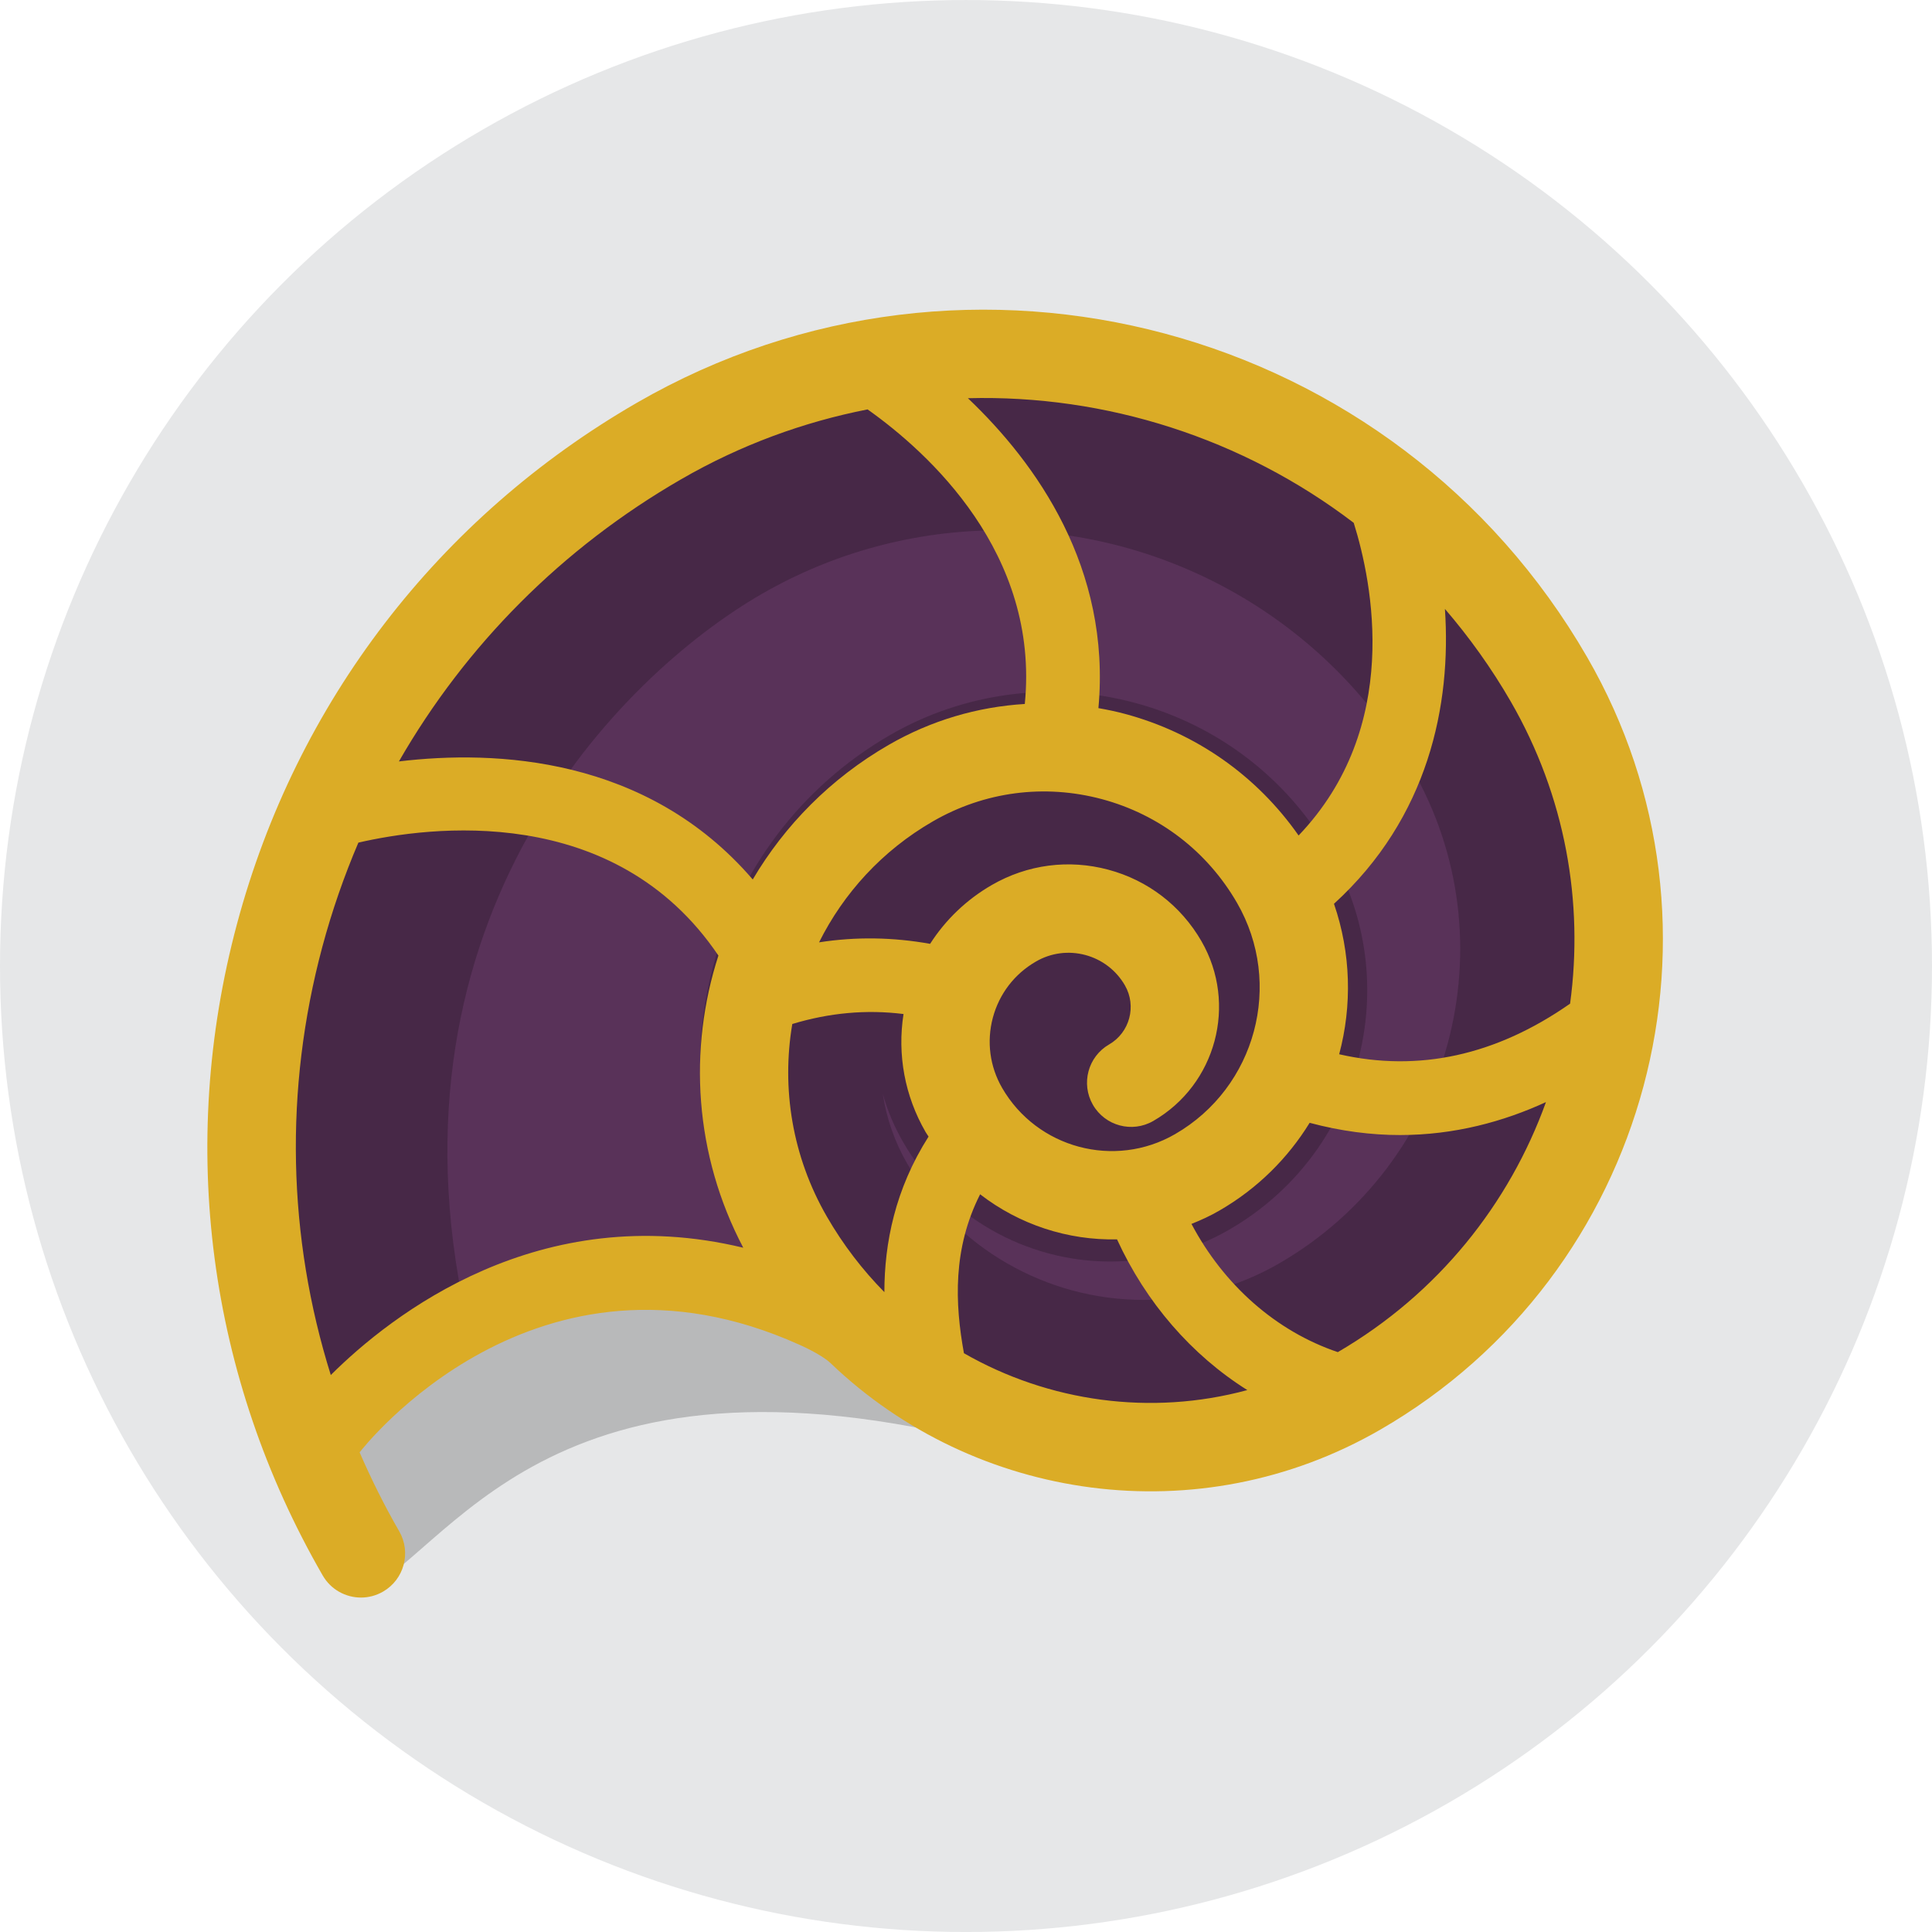 <?xml version="1.0" encoding="utf-8"?>
<!-- Generator: Adobe Illustrator 16.0.3, SVG Export Plug-In . SVG Version: 6.00 Build 0)  -->
<!DOCTYPE svg PUBLIC "-//W3C//DTD SVG 1.1//EN" "http://www.w3.org/Graphics/SVG/1.1/DTD/svg11.dtd">
<svg version="1.1" id="Layer_1" xmlns="http://www.w3.org/2000/svg" xmlns:xlink="http://www.w3.org/1999/xlink" x="0px" y="0px"
	 width="106.04px" height="106.04px" viewBox="0 0 106.04 106.04" enable-background="new 0 0 106.04 106.04" xml:space="preserve">
<g>
	<circle fill="#E6E7E8" cx="53.02" cy="53.021" r="53.02"/>
	<g>
		<g>
			<path fill="#593259" d="M17.619,81.522c-9.496-19.599-2.822-44.979,18.557-57.319c17.104-9.873,38.973-4.014,48.844,13.091
				c7.9,13.682,3.209,31.177-10.472,39.075c-10.946,6.318-20.765,2.931-29.25-4.141C19.437,66.572,17.619,81.522,17.619,81.522z"/>
		</g>
		<g opacity="0.2">
			<path d="M86.069,37.207C79.656,26.101,67.68,19.2,54.811,19.2c-6.286,0-12.495,1.664-17.956,4.815
				C26.722,29.866,19.476,39.311,16.447,50.61c-3.028,11.299-1.79,26.357,4.058,36.487c5.262-3.366,11.608-15.267,38.979-6.341
				c-11.107-5.752-21.42-13.884-33.916-8.528c-4.76-21.817,8.402-35.102,16.241-39.627c3.958-2.285,8.457-3.492,13.008-3.492
				c9.334,0,18.02,5.002,22.666,13.054c5.487,9.504,2.219,21.698-7.285,27.187c-2.263,1.304-4.834,1.996-7.434,1.996
				c-5.338,0-10.305-2.86-12.963-7.466c-0.695-1.202-1.146-2.5-1.347-3.838c0.256,0.915,0.631,1.807,1.12,2.652
				c2.332,4.037,6.686,6.547,11.364,6.547c2.287,0,4.547-0.604,6.533-1.752c3.496-2.021,6-5.284,7.047-9.192
				c1.049-3.91,0.514-7.989-1.506-11.486c-2.361-4.091-6.174-7.016-10.735-8.239c-4.511-1.21-9.377-0.569-13.419,1.767
				c-9.963,5.754-13.39,18.535-7.64,28.5c4.422,7.658,12.679,12.418,21.55,12.416c0.001,0,0.002,0,0.002,0
				c4.336,0,8.617-1.147,12.383-3.321C89.392,69.713,94.288,51.442,86.069,37.207z"/>
		</g>
		<g>
			<path fill="#DBAC26" d="M87.119,36.08C76.596,17.849,53.197,11.578,34.962,22.103c-10.899,6.292-18.698,16.451-21.955,28.61
				C9.749,62.87,11.42,75.569,17.712,86.471c0.449,0.778,1.263,1.213,2.102,1.213c0.412,0,0.828-0.106,1.21-0.326
				c1.159-0.669,1.556-2.151,0.887-3.312c-0.815-1.411-1.532-2.86-2.173-4.331c0.183-0.238,9.669-12.418,24.125-5.913
				c0,0,1.21,0.523,1.723,1.015c7.919,7.586,20.208,9.405,30.173,3.652C90.578,69.912,95.674,50.897,87.119,36.08z M82.92,38.505
				c3.008,5.212,4.009,11.036,3.256,16.582c-4.068,2.843-8.316,3.771-12.674,2.777c0.715-2.67,0.649-5.544-0.285-8.258
				c5.193-4.738,6.449-10.924,6.089-16.186C80.643,34.976,81.859,36.669,82.92,38.505z M55,59.707
				c-0.676-1.175-0.855-2.542-0.506-3.851c0.352-1.311,1.191-2.405,2.367-3.082c0.826-0.479,1.789-0.603,2.711-0.357
				c0.922,0.249,1.691,0.839,2.17,1.665c0.654,1.135,0.266,2.59-0.869,3.245c-1.158,0.669-1.556,2.152-0.887,3.313
				c0.67,1.159,2.152,1.557,3.313,0.886c3.449-1.991,4.635-6.419,2.643-9.869c-1.125-1.948-2.939-3.342-5.113-3.923
				c-2.174-0.583-4.443-0.285-6.393,0.841c-1.393,0.804-2.542,1.912-3.386,3.229c-2.036-0.364-4.07-0.398-6.095-0.082
				c1.343-2.689,3.455-5.029,6.247-6.64c2.826-1.634,6.12-2.064,9.274-1.221c3.152,0.845,5.787,2.867,7.42,5.695
				c2.562,4.437,1.035,10.132-3.4,12.692C61.178,64.166,56.916,63.023,55,59.707z M74.301,28.697
				c1.033,3.303,2.645,11.228-3.026,17.16c-2.296-3.279-5.631-5.631-9.544-6.678c-0.479-0.129-0.96-0.227-1.443-0.313
				c0.701-7.692-3.41-13.444-7.164-17.01C60.713,21.656,68.223,24.061,74.301,28.697z M37.387,26.304
				c3.266-1.887,6.722-3.145,10.232-3.833c3.33,2.361,9.45,7.89,8.628,16.167c-2.601,0.16-5.149,0.905-7.471,2.247
				c-3.193,1.844-5.708,4.418-7.461,7.386c-5.805-6.751-14.125-7.116-19.42-6.479C25.561,35.412,30.846,30.079,37.387,26.304z
				 M18.156,75.47c-2.37-7.565-2.567-15.657-0.465-23.5c0.528-1.971,1.192-3.878,1.979-5.722c3.849-0.889,14.049-2.256,19.761,6.2
				c-1.666,5.149-1.325,10.924,1.364,16.035C29.605,65.784,21.475,72.168,18.156,75.47z M45.385,66.777
				c-1.918-3.322-2.494-7.059-1.899-10.574c2.017-0.611,4.057-0.804,6.105-0.547c-0.348,2.229,0.067,4.496,1.21,6.474
				c0.051,0.088,0.111,0.168,0.164,0.253c-1.841,2.895-2.423,5.854-2.425,8.537C47.342,69.705,46.277,68.322,45.385,66.777z
				 M52.907,74.273c-0.5-2.733-0.617-5.752,0.888-8.723c2.152,1.664,4.816,2.535,7.514,2.473c1.591,3.47,4.088,6.347,7.152,8.273
				C63.166,77.73,57.561,76.942,52.907,74.273z M73.428,74.213c-3.396-1.147-6.258-3.684-8.033-7.037
				c0.517-0.207,1.028-0.438,1.524-0.727c2.102-1.212,3.772-2.887,4.962-4.822c1.73,0.463,3.385,0.671,4.955,0.671
				c2.997,0,5.688-0.738,8.016-1.808C82.84,66.07,78.938,71.001,73.428,74.213z"/>
		</g>
	</g>
</g>
</svg>
